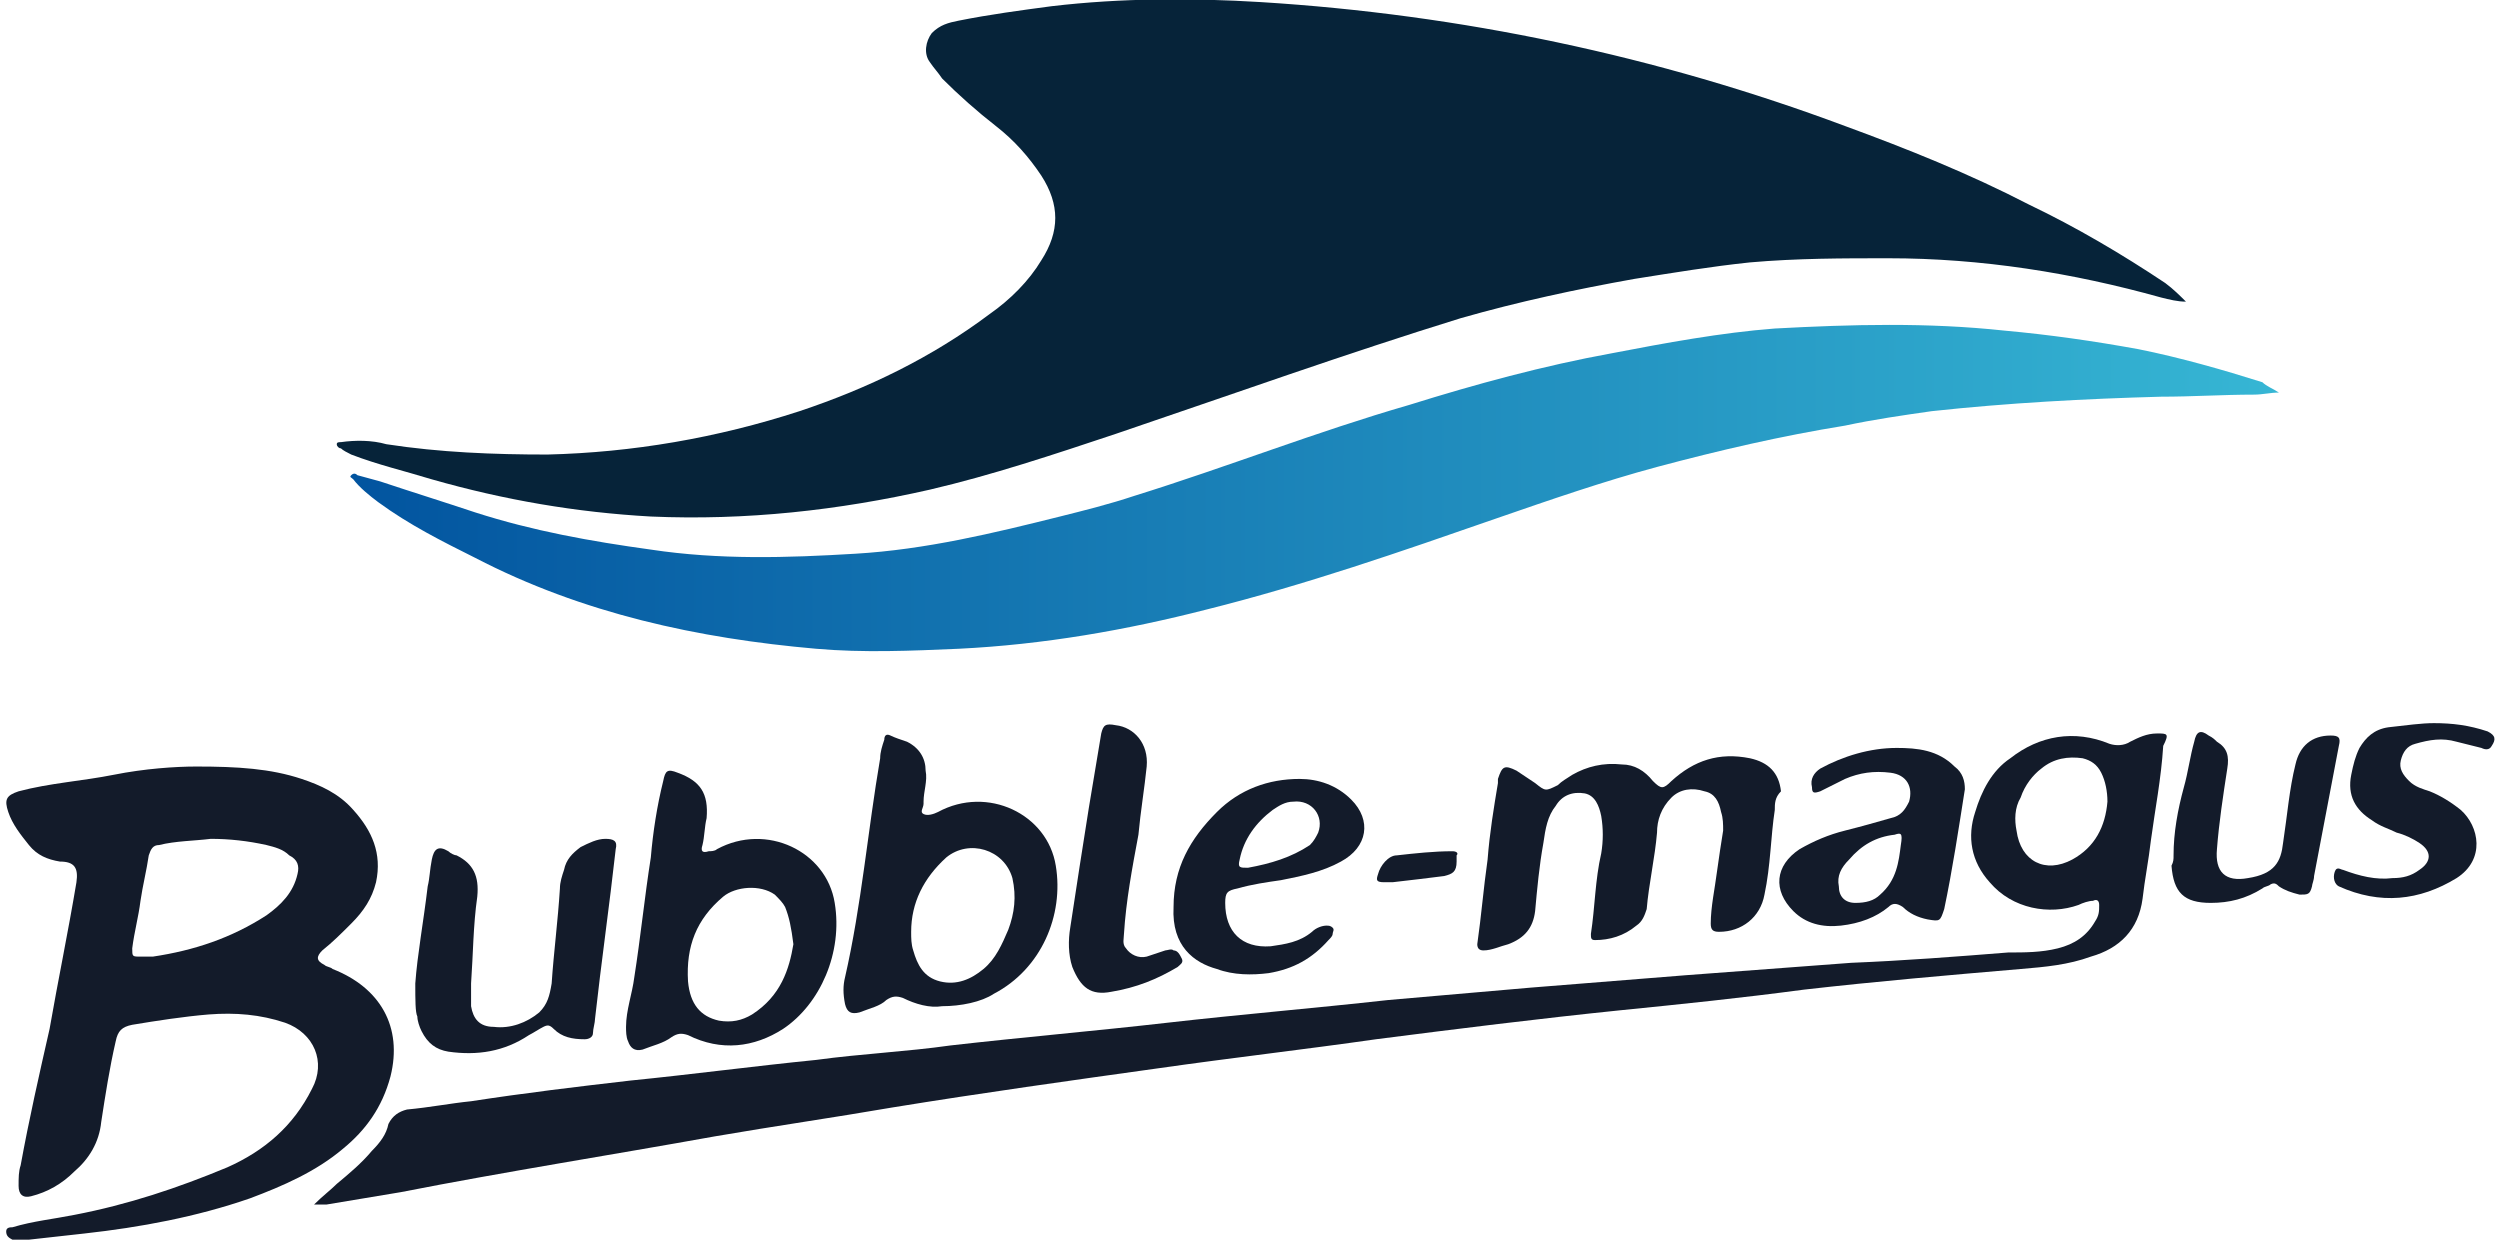 <svg enable-background="new 0 0 121 60" viewBox="0 0 121 60" xmlns="http://www.w3.org/2000/svg" xmlns:xlink="http://www.w3.org/1999/xlink" width="121" height="60"><linearGradient id="a" gradientUnits="userSpaceOnUse" x1="16.935" x2="110.256" y1="23.642" y2="23.642"><stop offset="0" stop-color="#02549f"/><stop offset="1" stop-color="#36b6d4"/></linearGradient><path d="m105.8 14.6c-.4 0-.8-.1-1.2-.2-4.3-1.2-8.7-1.9-13.2-1.9-2.2 0-4.4 0-6.7.2-1.9.2-3.7.5-5.6.8-2.8.5-5.6 1.1-8.4 1.9-5.5 1.7-11.1 3.7-16.7 5.6-3 1-6 2-9 2.7-4.4 1-8.9 1.5-13.5 1.3-3.6-.2-7.1-.8-10.6-1.8-1.3-.4-2.6-.7-3.9-1.2-.2-.1-.4-.2-.5-.3-.1 0-.2-.1-.2-.2s.1-.1.2-.1c.7-.1 1.5-.1 2.2.1 2.6.4 5.2.5 7.8.5 4.1-.1 8.2-.8 12.2-2.1 3.3-1.1 6.4-2.6 9.2-4.7 1-.7 1.9-1.6 2.5-2.6.9-1.4.9-2.7 0-4.1-.6-.9-1.3-1.7-2.2-2.4s-1.8-1.5-2.6-2.3c-.2-.3-.4-.5-.6-.8-.3-.4-.2-1 .1-1.4.4-.4.8-.5 1.3-.6 1.5-.3 3-.5 4.5-.7 3.4-.4 6.8-.4 10.1-.2 9.7.6 19.2 2.6 28.3 6 3 1.1 6 2.3 8.9 3.8 2.3 1.1 4.5 2.4 6.6 3.8.4.3.7.6 1 .9z" fill="#062339"/><path d="m110.3 19c-.4 0-.8.1-1.2.1-1.5 0-3 .1-4.5.1-3.7.1-7.4.3-11.1.7-1.4.2-2.8.4-4.2.7-3.1.5-6.1 1.2-9.1 2-2.6.7-5.2 1.6-7.8 2.5-4.6 1.6-9.2 3.2-14 4.4-3.9 1-7.9 1.7-12 1.9-2.3.1-4.6.2-6.9 0-5.7-.5-11.3-1.7-16.5-4.4-1.6-.8-3.2-1.6-4.7-2.7-.4-.3-.9-.7-1.2-1.1-.1-.1-.2-.1-.1-.2s.2-.1.3 0c.4.1.7.2 1.1.3 1.5.5 3.1 1 4.6 1.5 2.8.9 5.6 1.4 8.5 1.8 3.3.5 6.6.4 9.9.2 3.4-.2 6.7-1 9.9-1.8 1.2-.3 2.4-.6 3.6-1 4.5-1.4 8.8-3.1 13.3-4.4 3.2-1 6.5-1.9 9.8-2.5 2.6-.5 5.3-1 7.9-1.2 3.7-.2 7.4-.3 11.1.1 2.2.2 4.3.5 6.5.9 2 .4 4.1 1 6 1.6.2.2.5.3.8.5z" fill="url(#a)"/><g fill="#131b2a"><path d="m85.9 39.2c-.2 1.3-.2 2.7-.5 4.1-.2 1.1-1.1 1.8-2.2 1.8-.3 0-.4-.1-.4-.4 0-.8.2-1.7.3-2.5.1-.7.2-1.4.3-2 0-.3 0-.6-.1-.9-.1-.5-.3-.9-.8-1-.6-.2-1.2-.1-1.6.3-.5.5-.7 1.1-.7 1.7-.1 1.2-.4 2.5-.5 3.7-.1.3-.2.6-.5.8-.6.5-1.3.7-2 .7-.2 0-.2-.1-.2-.3.2-1.3.2-2.6.5-3.9.1-.6.1-1.2 0-1.8-.1-.5-.3-1-.8-1.1-.6-.1-1.1.1-1.4.6-.4.5-.5 1.1-.6 1.8-.2 1.1-.3 2.2-.4 3.3-.1.8-.5 1.3-1.3 1.6-.4.1-.8.3-1.2.3-.2 0-.3-.1-.3-.3.2-1.4.3-2.7.5-4.1.1-1.3.3-2.5.5-3.7 0-.1 0-.1 0-.2.2-.6.3-.7.9-.4.3.2.6.4.9.6.5.4.5.4 1.1.1.2-.2.4-.3.7-.5.7-.4 1.5-.6 2.4-.5.6 0 1.1.3 1.5.8.4.4.5.4.9 0 1.1-1 2.3-1.4 3.8-1.1.9.2 1.4.7 1.5 1.6-.3.3-.3.6-.3.9z"/><path d="m20.1 47.6c.1-1.4.4-3 .6-4.7.1-.4.1-.8.2-1.3s.3-.7.8-.4c.1.1.3.2.4.2.8.4 1.1 1 1 2-.2 1.4-.2 2.8-.3 4.2v1.1c.1.6.4 1 1.1 1 .8.1 1.6-.2 2.2-.7.4-.4.5-.8.6-1.4.1-1.5.3-3 .4-4.6 0-.3.1-.6.2-.9.1-.5.4-.8.8-1.1.4-.2.8-.4 1.2-.4s.6.1.5.5c-.3 2.7-.7 5.5-1 8.2 0 .2-.1.5-.1.7s-.2.3-.4.3c-.6 0-1.1-.1-1.5-.5-.2-.2-.3-.2-.5-.1s-.5.3-.7.4c-1.2.8-2.5 1-3.9.8-.6-.1-1-.4-1.3-1-.1-.2-.2-.5-.2-.7-.1-.2-.1-.8-.1-1.6z"/><path d="m55.5 37.1c-.1 1-.3 2.2-.4 3.3-.3 1.6-.6 3.2-.7 4.8 0 .2-.1.5.1.7.2.3.6.5 1 .4.3-.1.6-.2.9-.3.1 0 .3-.1.4 0 .2 0 .3.2.4.4s-.1.3-.2.4c-1 .6-2 1-3.2 1.2-1 .2-1.5-.2-1.9-1.2-.2-.6-.2-1.3-.1-1.9.3-2 .6-3.9.9-5.8.2-1.2.4-2.4.6-3.6.1-.4.2-.5.7-.4.9.1 1.6.9 1.5 2z"/><path d="m105.2 41.4c0-1.1.2-2.2.5-3.3.2-.7.3-1.5.5-2.2.1-.5.3-.6.7-.3.2.1.3.2.4.3.5.3.6.7.5 1.3-.2 1.3-.4 2.6-.5 3.9-.1 1.1.4 1.6 1.5 1.4 1.3-.2 1.6-.8 1.7-1.7.2-1.3.3-2.6.6-3.8.2-.9.8-1.4 1.7-1.4.4 0 .5.1.4.5-.4 2.1-.8 4.2-1.2 6.3 0 .2-.1.4-.1.5-.1.4-.2.4-.6.4-.4-.1-.7-.2-1-.4-.1-.1-.2-.2-.4-.1-.1.1-.3.1-.4.2-.8.5-1.6.7-2.5.7-1.3 0-1.8-.5-1.9-1.8.1-.2.1-.3.1-.5z"/><path d="m117.8 35c.9 0 1.7.1 2.6.4.4.2.4.4.2.7-.1.2-.3.2-.5.1-.4-.1-.8-.2-1.2-.3-.7-.2-1.3-.1-2 .1-.4.1-.6.4-.7.8s.1.7.4 1 .7.4 1 .5c.5.2 1 .5 1.5.9.9.8 1.2 2.4-.2 3.3-1.8 1.1-3.7 1.3-5.7.4-.2-.1-.3-.4-.2-.7s.3-.1.4-.1c.8.3 1.6.5 2.4.4.5 0 .9-.1 1.3-.4.6-.4.6-.9 0-1.3-.3-.2-.7-.4-1.1-.5-.4-.2-.8-.3-1.2-.6-.8-.5-1.2-1.2-1-2.2.1-.5.2-.9.4-1.3.3-.5.7-.9 1.4-1 .9-.1 1.6-.2 2.2-.2z"/><path d="m67.4 42.7c-.1 0-.3 0-.4 0-.4 0-.4-.1-.3-.4.1-.4.5-.9.9-.9.9-.1 1.8-.2 2.7-.2.2 0 .3.1.2.2v.3c0 .5-.2.6-.6.7-.8.1-1.6.2-2.5.3z"/><path d="m104.4 35.5c-.5 0-.9.2-1.3.4-.3.2-.7.2-1 .1-1.7-.7-3.4-.4-4.8.7-.9.6-1.4 1.6-1.7 2.6-.4 1.2-.2 2.4.7 3.4 1.1 1.3 2.9 1.6 4.3 1.1.2-.1.5-.2.7-.2.2-.1.3 0 .3.2 0 .3 0 .5-.2.8-.4.7-1 1.1-1.8 1.3s-1.6.2-2.4.2c-2.5.2-5.1.4-7.6.5-2.7.2-5.3.4-8 .6-2.5.2-5 .4-7.5.6-2.3.2-4.6.4-6.9.6-3.6.4-7.2.7-10.7 1.1s-7 .7-10.5 1.1c-2.1.3-4.3.4-6.5.7-3 .3-6 .7-9 1-2.6.3-5.1.6-7.7 1-1 .1-2 .3-3.1.4-.4.1-.7.3-.9.7-.1.5-.4.9-.8 1.3-.5.6-1.1 1.1-1.7 1.6-.3.3-.7.6-1.1 1h.6c1.2-.2 2.4-.4 3.6-.6 5.1-1 10.2-1.8 15.2-2.7 2.9-.5 5.7-.9 8.6-1.4 4.3-.7 8.6-1.3 12.9-1.9 3.5-.5 7-.9 10.5-1.4 3.9-.5 7.9-1 11.8-1.4 3-.3 5.9-.6 8.9-1 3.5-.4 7-.7 10.5-1 1.2-.1 2.3-.2 3.4-.6 1.4-.4 2.3-1.3 2.5-2.8.1-.9.3-1.9.4-2.8.2-1.5.5-3 .6-4.6.3-.6.2-.6-.3-.6zm-4.1 6.1c-1.3.7-2.5.1-2.7-1.4-.1-.5-.1-1.1.2-1.6.2-.6.6-1.1 1-1.4.6-.5 1.3-.6 2-.5.4.1.7.3.9.7s.3.9.3 1.4c-.1 1.2-.6 2.2-1.7 2.8z"/><path d="m16.1 46.9c-.1-.1-.3-.1-.4-.2-.4-.2-.4-.4-.1-.7.5-.4.9-.8 1.4-1.3.6-.6 1-1.2 1.2-2 .3-1.4-.2-2.5-1.1-3.5-.7-.8-1.6-1.2-2.5-1.5-1.5-.5-3.1-.6-5.1-.6-1 0-2.5.1-4 .4s-3.1.4-4.6.8c-.6.2-.7.4-.5 1s.6 1.1 1 1.6.9.7 1.5.8c.7 0 .9.3.8 1-.4 2.4-.9 4.8-1.3 7.1-.5 2.2-1 4.4-1.4 6.6-.1.3-.1.6-.1 1s.2.6.6.5c.8-.2 1.5-.6 2.1-1.2.7-.6 1.2-1.4 1.3-2.4.2-1.3.4-2.6.7-3.9.1-.5.3-.7.8-.8 1.2-.2 2.5-.4 3.7-.5 1.3-.1 2.5 0 3.7.4 1.4.5 2 1.9 1.3 3.2-.9 1.8-2.3 3-4.1 3.8-2.4 1-4.8 1.8-7.4 2.3-1 .2-2 .3-3 .6-.1 0-.3 0-.3.2s.1.3.3.4h.8l2.7-.3c2.7-.3 5.4-.8 8-1.7 1.6-.6 3.2-1.3 4.5-2.4 1.1-.9 1.9-2 2.3-3.5.6-2.4-.5-4.3-2.8-5.2zm-1.7-4.6c-.2.9-.8 1.5-1.5 2-1.7 1.1-3.5 1.7-5.5 2-.2 0-.4 0-.6 0-.4 0-.4 0-.4-.4.1-.8.3-1.5.4-2.3.1-.7.3-1.5.4-2.2.1-.3.2-.5.5-.5.8-.2 1.7-.2 2.5-.3.9 0 1.8.1 2.7.3.4.1.8.2 1.1.5.4.2.5.5.4.9z"/><path d="m40.4 43.7c-.4-2.5-3.3-3.9-5.7-2.6-.1.1-.3.1-.4.1-.3.1-.4 0-.3-.3.1-.4.1-.9.2-1.3.1-1.2-.3-1.8-1.4-2.2-.5-.2-.6-.1-.7.4-.3 1.2-.5 2.5-.6 3.7-.3 1.9-.5 3.9-.8 5.8-.1.8-.4 1.6-.4 2.4 0 .2 0 .5.1.7.1.3.3.5.7.4.5-.2 1-.3 1.4-.6.3-.2.5-.2.8-.1 1.6.8 3.2.6 4.6-.3 1.8-1.2 2.9-3.7 2.5-6.1zm-4 5.4c-.5.3-1 .4-1.6.3-.9-.2-1.4-.8-1.5-1.9-.1-1.7.4-3 1.7-4.1.6-.5 1.8-.6 2.5-.1.2.2.4.4.5.6.2.5.3 1 .4 1.8-.2 1.2-.6 2.5-2 3.4z"/><path d="m51.1 41.9c-.4-2.5-3.3-3.9-5.7-2.6-.2.1-.5.2-.7.1s0-.3 0-.5v-.1c0-.5.2-1 .1-1.5 0-.6-.3-1.1-.9-1.4-.3-.1-.6-.2-.8-.3s-.3 0-.3.2c-.1.3-.2.6-.2.9-.6 3.5-.9 7.1-1.7 10.6-.1.4-.1.8 0 1.3.1.4.3.5.7.4.5-.2 1-.3 1.3-.6.3-.2.5-.2.8-.1.6.3 1.3.5 1.9.4.9 0 1.9-.2 2.5-.6 2.3-1.2 3.4-3.8 3-6.2zm-2.3 3.1c-.3.7-.6 1.4-1.2 1.9s-1.3.8-2.1.6-1.1-.8-1.3-1.5c-.1-.3-.1-.6-.1-.9 0-1.4.6-2.6 1.7-3.6 1.1-.9 2.8-.4 3.2 1 .2.9.1 1.7-.2 2.5z"/><path d="m65.4 38.7c-.7-.7-1.6-1-2.5-1-1.5 0-2.9.5-4 1.6-1.3 1.3-2.1 2.7-2.1 4.6-.1 1.9 1 2.7 2.1 3 .8.3 1.7.3 2.5.2 1.2-.2 2.1-.7 2.9-1.6.1-.1.2-.2.2-.3s.1-.2 0-.3-.2-.1-.3-.1c-.2 0-.5.1-.7.3-.6.5-1.3.6-2 .7-1.4.1-2.2-.7-2.2-2.1 0-.5.1-.6.6-.7.7-.2 1.4-.3 2.1-.4 1-.2 2-.4 2.9-.9 1.3-.7 1.5-2 .5-3zm-1.6 1.6c-.1.2-.2.4-.4.6-.9.6-1.9.9-3 1.1-.4 0-.5 0-.4-.4.2-1 .8-1.8 1.6-2.4.3-.2.6-.4 1-.4.9-.1 1.5.7 1.2 1.5z"/><path d="m94.6 37.1c-.8-.8-1.8-.9-2.8-.9-1.3 0-2.6.4-3.7 1-.3.2-.5.5-.4.9 0 .3.1.3.4.2.4-.2.8-.4 1.2-.6.7-.3 1.4-.4 2.2-.3s1.1.7.9 1.4c-.2.4-.4.7-.9.8-.7.2-1.4.4-2.2.6s-1.5.5-2.2.9c-1.2.8-1.3 2-.3 3 .6.6 1.4.8 2.3.7s1.7-.4 2.3-.9c.2-.2.4-.2.7 0 .3.3.7.5 1.2.6.6.1.6.1.8-.5.4-1.9.7-3.9 1-5.8 0-.4-.1-.8-.5-1.1zm-2.6 3.8c-.1.8-.2 1.7-1 2.4-.3.3-.7.4-1.2.4s-.8-.3-.8-.8c-.1-.5.1-.9.5-1.3.6-.7 1.3-1.1 2.2-1.2.3-.1.4-.1.3.5z"/></g></svg>